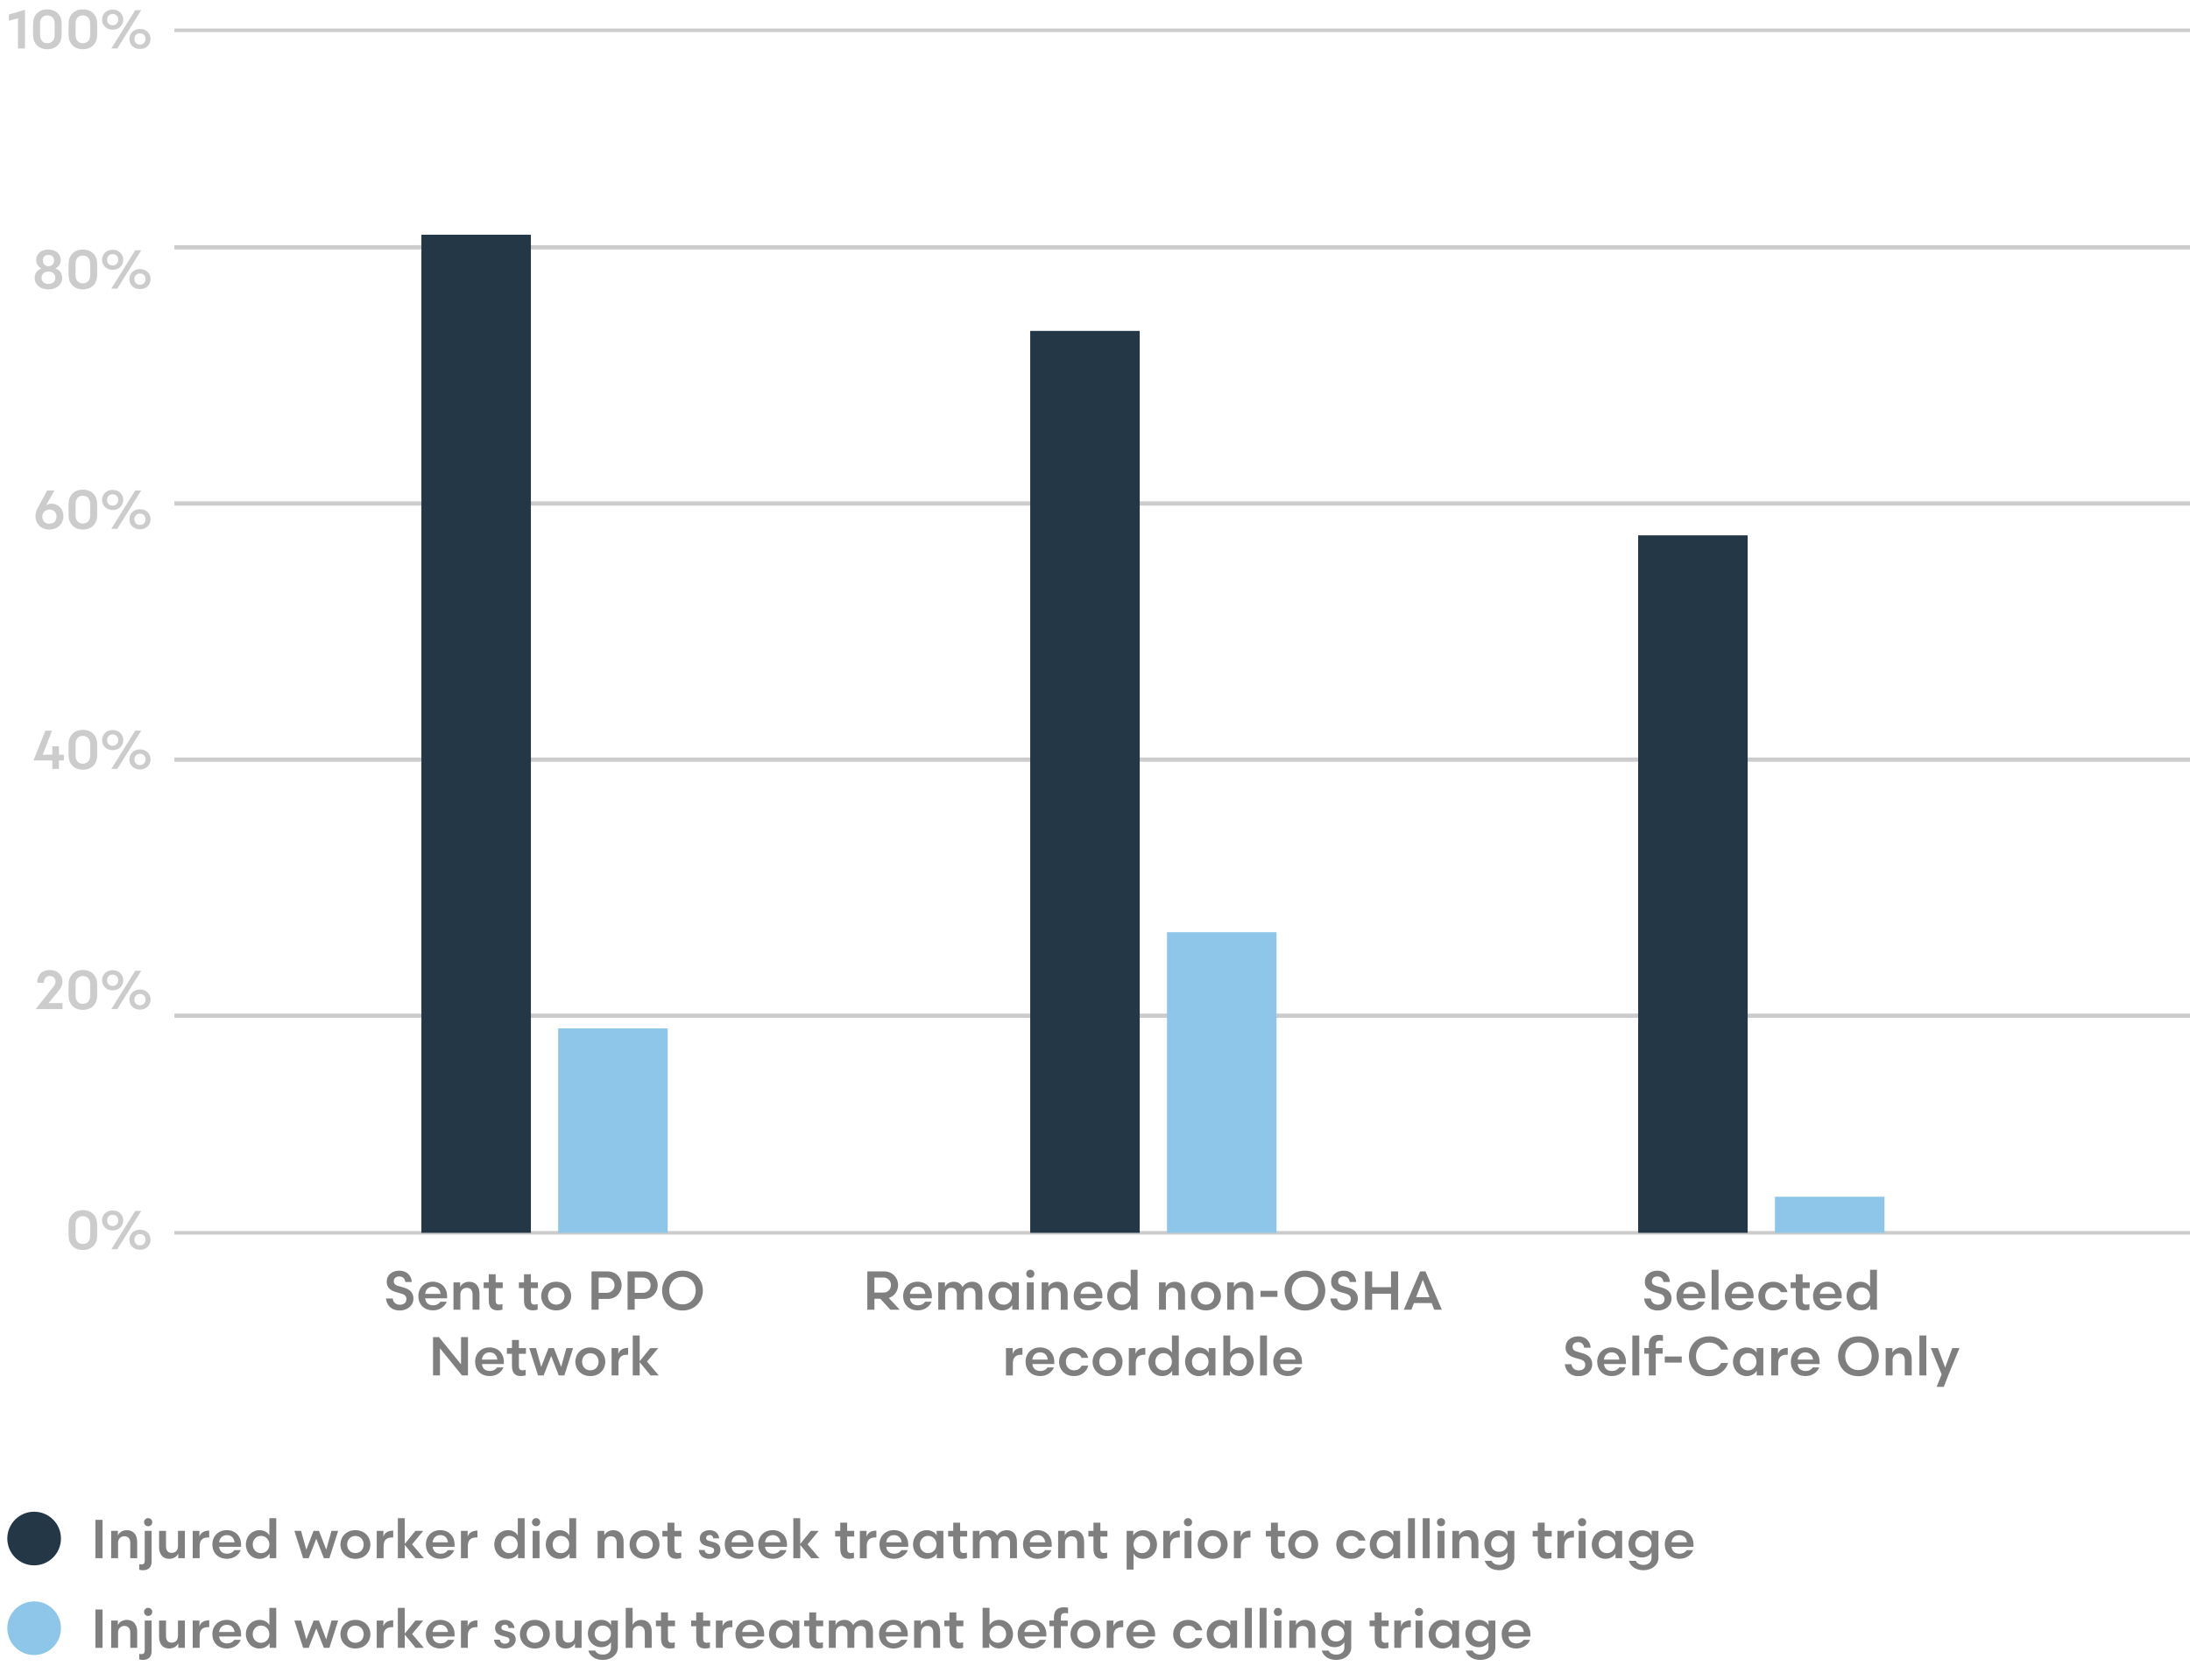 <?xml version="1.0" encoding="utf-8"?>
<!-- Generator: Adobe Illustrator 23.0.4, SVG Export Plug-In . SVG Version: 6.00 Build 0)  -->
<svg version="1.1" id="Layer_1" xmlns="http://www.w3.org/2000/svg" xmlns:xlink="http://www.w3.org/1999/xlink" x="0px" y="0px"
	 viewBox="0 0 600 460.23" style="enable-background:new 0 0 600 460.23;" xml:space="preserve">
<style type="text/css">
	.st0{fill:none;stroke:#CCCCCC;stroke-width:0.969;stroke-miterlimit:10;}
	.st1{fill:#CCCCCC;}
	.st2{fill:#7F7F7F;}
	.st3{fill:#243746;}
	.st4{fill:#8DC6E8;}
	.st5{fill:none;stroke:#CCCCCC;stroke-miterlimit:10;}
	.st6{opacity:0.45;fill:#FFFFFF;}
	.st7{opacity:0.55;fill:#6B96AF;}
	.st8{fill:#FFFFFF;}
	.st9{fill:none;stroke:#000000;stroke-miterlimit:10;}
	.st10{fill:#202020;stroke:#000000;stroke-width:0.5;stroke-miterlimit:10;}
	.st11{fill:#9F9F9F;stroke:#000000;stroke-width:0.5;stroke-miterlimit:10;}
	.st12{fill:#404040;stroke:#000000;stroke-width:0.5;stroke-miterlimit:10;}
	.st13{fill:#808080;stroke:#000000;stroke-width:0.5;stroke-miterlimit:10;}
	.st14{fill:#DFDFDF;stroke:#000000;stroke-width:0.5;stroke-miterlimit:10;}
	.st15{stroke:#000000;stroke-width:0.5;stroke-miterlimit:10;}
	.st16{fill:none;stroke:#CCCCCC;stroke-width:1.172;stroke-miterlimit:10;}
	.st17{fill:none;stroke:#A7A8A9;stroke-width:0.514;stroke-miterlimit:10;}
	.st18{fill:none;stroke:#8DC6E8;stroke-width:14.693;stroke-linecap:round;stroke-miterlimit:10;}
	.st19{fill:#6A9CBE;}
	.st20{fill:#ABD4EE;}
</style>
<line class="st0" x1="47.78" y1="337.79" x2="600" y2="337.79"/>
<line class="st0" x1="47.78" y1="8.3" x2="600" y2="8.3"/>
<g>
	<g>
		<path class="st1" d="M18.79,338.54v-3c0-2.38,1.51-3.96,3.91-3.96s3.92,1.58,3.92,3.96v3c0,2.38-1.52,3.96-3.92,3.96
			S18.79,340.93,18.79,338.54z M22.7,340.85c1.33,0,2-0.97,2-2.19v-3.24c0-1.21-0.66-2.19-2-2.19s-1.99,0.97-1.99,2.19v3.24
			C20.71,339.88,21.37,340.85,22.7,340.85z"/>
		<path class="st1" d="M30.86,337.15c-1.79,0-2.9-1.29-2.9-2.74c0-1.47,1.11-2.76,2.9-2.76c1.8,0,2.91,1.29,2.91,2.76
			C33.77,335.86,32.66,337.15,30.86,337.15z M30.86,332.84c-0.93,0-1.52,0.68-1.52,1.56s0.58,1.54,1.52,1.54
			c0.93,0,1.53-0.66,1.53-1.54S31.79,332.84,30.86,332.84z M37.05,331.79h1.65l-6.56,10.5H30.5L37.05,331.79z M38.34,342.44
			c-1.78,0-2.89-1.29-2.89-2.76c0-1.46,1.11-2.75,2.89-2.75c1.8,0,2.91,1.29,2.91,2.75C41.26,341.15,40.15,342.44,38.34,342.44z
			 M38.34,338.14c-0.93,0-1.51,0.67-1.51,1.54c0,0.88,0.58,1.56,1.51,1.56c0.93,0,1.53-0.68,1.53-1.56
			C39.88,338.81,39.28,338.14,38.34,338.14z"/>
	</g>
</g>
<g>
	<g>
		<path class="st1" d="M10.18,269.28c0.08-2.27,1.38-3.5,3.52-3.5c2.05,0,3.42,1.38,3.42,3.17c0,1.2-0.62,2.01-1.25,2.77l-2.59,3.12
			h3.85v1.65h-7.3v-0.09l4.57-5.73c0.48-0.62,0.82-1.06,0.82-1.71c0-0.87-0.6-1.53-1.53-1.53c-1.14,0-1.63,0.75-1.68,1.85H10.18z"/>
		<path class="st1" d="M18.79,272.74v-3c0-2.38,1.51-3.96,3.91-3.96s3.92,1.58,3.92,3.96v3c0,2.38-1.52,3.96-3.92,3.96
			S18.79,275.13,18.79,272.74z M22.7,275.05c1.33,0,2-0.98,2-2.19v-3.24c0-1.21-0.66-2.19-2-2.19s-1.99,0.98-1.99,2.19v3.24
			C20.71,274.07,21.37,275.05,22.7,275.05z"/>
		<path class="st1" d="M30.86,271.35c-1.79,0-2.9-1.29-2.9-2.75c0-1.47,1.11-2.76,2.9-2.76c1.8,0,2.91,1.29,2.91,2.76
			C33.77,270.06,32.66,271.35,30.86,271.35z M30.86,267.04c-0.93,0-1.52,0.67-1.52,1.56s0.58,1.54,1.52,1.54
			c0.93,0,1.53-0.66,1.53-1.54S31.79,267.04,30.86,267.04z M37.05,265.99h1.65l-6.56,10.5H30.5L37.05,265.99z M38.34,276.64
			c-1.78,0-2.89-1.29-2.89-2.76c0-1.46,1.11-2.75,2.89-2.75c1.8,0,2.91,1.29,2.91,2.75C41.25,275.35,40.14,276.64,38.34,276.64z
			 M38.34,272.34c-0.93,0-1.51,0.67-1.51,1.54c0,0.88,0.58,1.56,1.51,1.56c0.93,0,1.53-0.67,1.53-1.56
			C39.87,273.01,39.27,272.34,38.34,272.34z"/>
	</g>
</g>
<g>
	<g>
		<path class="st1" d="M14.26,200.19l-2.56,6.6h2.64v-2.33h1.8v2.33h1.36v1.58h-1.36v2.32h-1.8v-2.32H9.2v-0.09l3.24-8.08H14.26z"/>
		<path class="st1" d="M18.79,206.94v-3c0-2.39,1.51-3.96,3.91-3.96s3.92,1.57,3.92,3.96v3c0,2.39-1.52,3.96-3.92,3.96
			S18.79,209.32,18.79,206.94z M22.7,209.25c1.33,0,2-0.98,2-2.19v-3.24c0-1.21-0.66-2.19-2-2.19s-1.99,0.98-1.99,2.19v3.24
			C20.71,208.27,21.37,209.25,22.7,209.25z"/>
		<path class="st1" d="M30.86,205.54c-1.79,0-2.9-1.29-2.9-2.75c0-1.47,1.11-2.76,2.9-2.76c1.8,0,2.91,1.29,2.91,2.76
			C33.77,204.25,32.66,205.54,30.86,205.54z M30.86,201.24c-0.93,0-1.52,0.67-1.52,1.56s0.58,1.54,1.52,1.54
			c0.93,0,1.53-0.66,1.53-1.54S31.79,201.24,30.86,201.24z M37.05,200.19h1.65l-6.56,10.5H30.5L37.05,200.19z M38.34,210.84
			c-1.78,0-2.89-1.29-2.89-2.76c0-1.46,1.11-2.75,2.89-2.75c1.8,0,2.91,1.29,2.91,2.75C41.26,209.55,40.15,210.84,38.34,210.84z
			 M38.34,206.53c-0.93,0-1.51,0.67-1.51,1.54c0,0.88,0.58,1.56,1.51,1.56c0.93,0,1.53-0.67,1.53-1.56
			C39.88,207.21,39.28,206.53,38.34,206.53z"/>
	</g>
</g>
<g>
	<g>
		<path class="st1" d="M12.91,134.39h2l-2.31,4.12c0.29-0.3,0.88-0.5,1.5-0.5c1.84,0,3.27,1.41,3.27,3.48c0,1.98-1.54,3.6-3.84,3.6
			c-2.31,0-3.81-1.56-3.81-3.61c0-0.75,0.18-1.47,0.51-2.08L12.91,134.39z M13.51,143.5c1.21,0,1.98-0.85,1.98-1.95
			c0-1.03-0.68-1.93-1.91-1.93c-1.21,0-1.99,0.88-1.99,1.95C11.59,142.71,12.35,143.5,13.51,143.5z"/>
		<path class="st1" d="M18.79,141.13v-3c0-2.39,1.51-3.96,3.91-3.96s3.92,1.57,3.92,3.96v3c0,2.39-1.52,3.96-3.92,3.96
			S18.79,143.52,18.79,141.13z M22.7,143.45c1.33,0,2-0.98,2-2.19v-3.24c0-1.21-0.66-2.19-2-2.19s-1.99,0.98-1.99,2.19v3.24
			C20.71,142.47,21.37,143.45,22.7,143.45z"/>
		<path class="st1" d="M30.86,139.74c-1.79,0-2.9-1.29-2.9-2.75c0-1.47,1.11-2.76,2.9-2.76c1.8,0,2.91,1.29,2.91,2.76
			C33.77,138.45,32.66,139.74,30.86,139.74z M30.86,135.44c-0.93,0-1.52,0.67-1.52,1.56s0.58,1.54,1.52,1.54
			c0.93,0,1.53-0.66,1.53-1.54S31.79,135.44,30.86,135.44z M37.05,134.39h1.65l-6.56,10.5H30.5L37.05,134.39z M38.34,145.03
			c-1.78,0-2.89-1.29-2.89-2.76c0-1.46,1.11-2.75,2.89-2.75c1.8,0,2.91,1.29,2.91,2.75C41.26,143.74,40.15,145.03,38.34,145.03z
			 M38.34,140.73c-0.93,0-1.51,0.67-1.51,1.54c0,0.88,0.58,1.56,1.51,1.56c0.93,0,1.53-0.67,1.53-1.56
			C39.88,141.4,39.28,140.73,38.34,140.73z"/>
	</g>
</g>
<g>
	<g>
		<path class="st1" d="M9.5,76.19c0-1.51,0.88-2.26,1.86-2.61c-0.79-0.42-1.44-1.17-1.44-2.34c0-1.77,1.42-2.86,3.34-2.86
			c1.94,0,3.36,1.09,3.36,2.86c0,1.17-0.65,1.92-1.44,2.34c0.96,0.3,1.86,1.1,1.86,2.61c0,1.8-1.53,3.1-3.78,3.1
			C11.03,79.29,9.5,77.99,9.5,76.19z M15.16,76.14c0-1.08-0.75-1.73-1.89-1.73c-1.12,0-1.89,0.65-1.89,1.73c0,1,0.79,1.67,1.89,1.67
			C14.38,77.81,15.16,77.15,15.16,76.14z M14.83,71.34c0-0.92-0.58-1.5-1.56-1.5c-0.96,0-1.54,0.58-1.54,1.5
			c0,0.87,0.57,1.59,1.54,1.59C14.26,72.93,14.83,72.21,14.83,71.34z"/>
		<path class="st1" d="M18.79,75.33v-3c0-2.39,1.51-3.96,3.91-3.96s3.92,1.57,3.92,3.96v3c0,2.39-1.52,3.96-3.92,3.96
			S18.79,77.72,18.79,75.33z M22.7,77.64c1.33,0,2-0.98,2-2.19v-3.24c0-1.21-0.66-2.19-2-2.19s-1.99,0.98-1.99,2.19v3.24
			C20.71,76.67,21.37,77.64,22.7,77.64z"/>
		<path class="st1" d="M30.86,73.94c-1.79,0-2.9-1.29-2.9-2.75c0-1.47,1.11-2.76,2.9-2.76c1.8,0,2.91,1.29,2.91,2.76
			C33.77,72.65,32.66,73.94,30.86,73.94z M30.86,69.63c-0.93,0-1.52,0.67-1.52,1.56s0.58,1.54,1.52,1.54c0.93,0,1.53-0.66,1.53-1.54
			S31.79,69.63,30.86,69.63z M37.05,68.58h1.65l-6.56,10.5H30.5L37.05,68.58z M38.34,79.23c-1.78,0-2.89-1.29-2.89-2.76
			c0-1.46,1.11-2.75,2.89-2.75c1.8,0,2.91,1.29,2.91,2.75C41.26,77.94,40.15,79.23,38.34,79.23z M38.34,74.93
			c-0.93,0-1.51,0.67-1.51,1.54c0,0.88,0.58,1.56,1.51,1.56c0.93,0,1.53-0.67,1.53-1.56C39.88,75.6,39.28,74.93,38.34,74.93z"/>
	</g>
</g>
<g>
	<g>
		<path class="st1" d="M4.93,5.01l-2.5,0.67v-1.7L6.8,2.7h0.05v10.58H4.93V5.01z"/>
		<path class="st1" d="M9.06,9.53v-3c0-2.38,1.51-3.96,3.91-3.96s3.92,1.58,3.92,3.96v3c0,2.38-1.52,3.96-3.92,3.96
			S9.06,11.91,9.06,9.53z M12.97,11.84c1.33,0,2-0.97,2-2.19V6.41c0-1.21-0.66-2.19-2-2.19s-1.99,0.97-1.99,2.19v3.24
			C10.98,10.86,11.64,11.84,12.97,11.84z"/>
		<path class="st1" d="M18.79,9.53v-3c0-2.38,1.51-3.96,3.91-3.96s3.92,1.58,3.92,3.96v3c0,2.38-1.52,3.96-3.92,3.96
			S18.79,11.91,18.79,9.53z M22.7,11.84c1.33,0,2-0.97,2-2.19V6.41c0-1.21-0.66-2.19-2-2.19s-1.99,0.97-1.99,2.19v3.24
			C20.71,10.86,21.37,11.84,22.7,11.84z"/>
		<path class="st1" d="M30.86,8.13c-1.79,0-2.9-1.29-2.9-2.74c0-1.47,1.11-2.76,2.9-2.76c1.8,0,2.91,1.29,2.91,2.76
			C33.77,6.84,32.66,8.13,30.86,8.13z M30.86,3.83c-0.93,0-1.52,0.68-1.52,1.56s0.58,1.54,1.52,1.54c0.93,0,1.53-0.66,1.53-1.54
			S31.79,3.83,30.86,3.83z M37.05,2.78h1.65l-6.56,10.5H30.5L37.05,2.78z M38.34,13.43c-1.78,0-2.89-1.29-2.89-2.76
			c0-1.46,1.11-2.75,2.89-2.75c1.8,0,2.91,1.29,2.91,2.75C41.26,12.14,40.15,13.43,38.34,13.43z M38.34,9.12
			c-0.93,0-1.51,0.67-1.51,1.54c0,0.88,0.58,1.56,1.51,1.56c0.93,0,1.53-0.68,1.53-1.56C39.88,9.8,39.28,9.12,38.34,9.12z"/>
	</g>
</g>
<g>
	<path class="st2" d="M107.58,355.79c0.15,0.99,0.78,1.7,1.98,1.7c1.1,0,1.79-0.58,1.79-1.53c0-0.79-0.51-1.28-1.38-1.51l-1.35-0.38
		c-1.62-0.45-2.67-1.25-2.67-2.85c0-1.92,1.53-3.06,3.48-3.06c2.02,0,3.3,1.37,3.39,3.11h-1.78c-0.08-0.86-0.63-1.52-1.62-1.52
		c-0.98,0-1.54,0.51-1.54,1.31c0,0.81,0.58,1.12,1.44,1.36l1.31,0.38c1.56,0.45,2.64,1.32,2.64,3.01c0,2.01-1.77,3.27-3.75,3.27
		c-2.22,0-3.55-1.32-3.78-3.29H107.58z"/>
	<path class="st2" d="M116.48,355.76c0.12,1.12,0.84,1.89,2.18,1.89c0.91,0,1.62-0.41,1.98-0.98h1.75
		c-0.51,1.33-1.95,2.37-3.73,2.37c-2.55,0-4.04-1.7-4.04-3.93c0-2.26,1.64-3.92,3.94-3.92c2.35,0,3.93,1.63,3.93,3.95v0.61H116.48z
		 M116.47,354.52h4.23c-0.12-1.16-0.88-1.97-2.1-1.97C117.43,352.55,116.62,353.3,116.47,354.52z"/>
	<path class="st2" d="M126.13,358.87h-1.89v-7.49h1.83v1.28c0.35-0.87,1.32-1.46,2.49-1.46c1.8,0,2.8,1.32,2.8,3.18v4.49h-1.89
		v-4.17c0-1.07-0.48-1.84-1.6-1.84c-1.04,0-1.74,0.75-1.74,1.83V358.87z"/>
	<path class="st2" d="M133.91,349.15h1.89v2.23h1.93v1.56h-1.93v3.4c0,0.78,0.3,1.12,1.03,1.12c0.31,0,0.57-0.06,0.83-0.13v1.51
		c-0.24,0.09-0.84,0.2-1.32,0.2c-1.77,0-2.43-1.06-2.43-2.79v-3.31h-1.4v-1.56h1.4V349.15z"/>
	<path class="st2" d="M143.56,349.15h1.89v2.23h1.93v1.56h-1.93v3.4c0,0.78,0.3,1.12,1.03,1.12c0.31,0,0.57-0.06,0.83-0.13v1.51
		c-0.24,0.09-0.84,0.2-1.32,0.2c-1.77,0-2.43-1.06-2.43-2.79v-3.31h-1.4v-1.56h1.4V349.15z"/>
	<path class="st2" d="M148.27,355.13c0-2.04,1.53-3.93,4.11-3.93c2.58,0,4.11,1.89,4.11,3.93c0,2.03-1.53,3.92-4.11,3.92
		C149.8,359.05,148.27,357.16,148.27,355.13z M150.12,355.13c0,1.21,0.81,2.34,2.26,2.34c1.46,0,2.27-1.12,2.27-2.34
		s-0.81-2.35-2.27-2.35C150.93,352.78,150.12,353.92,150.12,355.13z"/>
	<path class="st2" d="M164.01,355.91v2.96h-1.95v-10.5h4.44c2.23,0,3.81,1.7,3.81,3.76c0,2.07-1.57,3.78-3.81,3.78H164.01z
		 M166.24,354.23c1.29,0,2.12-0.95,2.12-2.1c0-1.15-0.83-2.08-2.12-2.08h-2.23v4.19H166.24z"/>
	<path class="st2" d="M173.89,355.91v2.96h-1.95v-10.5h4.44c2.23,0,3.81,1.7,3.81,3.76c0,2.07-1.57,3.78-3.81,3.78H173.89z
		 M176.13,354.23c1.29,0,2.12-0.95,2.12-2.1c0-1.15-0.83-2.08-2.12-2.08h-2.23v4.19H176.13z"/>
	<path class="st2" d="M186.98,348.16c3.34,0,5.58,2.42,5.58,5.46s-2.23,5.46-5.58,5.46c-3.33,0-5.58-2.4-5.58-5.46
		C181.4,350.57,183.65,348.16,186.98,348.16z M183.35,353.62c0,2.01,1.36,3.78,3.63,3.78c2.28,0,3.63-1.77,3.63-3.78
		c0-2.03-1.35-3.78-3.63-3.78C184.72,349.84,183.35,351.59,183.35,353.62z"/>
	<path class="st2" d="M118.64,366.37h1.63l6.04,7.46v-7.46h1.9v10.5h-1.63l-6.04-7.44v7.44h-1.9V366.37z"/>
	<path class="st2" d="M132.03,373.76c0.12,1.12,0.84,1.89,2.18,1.89c0.91,0,1.62-0.41,1.98-0.98h1.75
		c-0.51,1.33-1.95,2.37-3.73,2.37c-2.55,0-4.04-1.7-4.04-3.93c0-2.26,1.64-3.92,3.94-3.92c2.35,0,3.93,1.63,3.93,3.95v0.61H132.03z
		 M132.02,372.52h4.23c-0.12-1.16-0.88-1.97-2.1-1.97C132.98,370.55,132.17,371.3,132.02,372.52z"/>
	<path class="st2" d="M140.27,367.15h1.89v2.23h1.93v1.56h-1.93v3.4c0,0.78,0.3,1.12,1.03,1.12c0.31,0,0.57-0.06,0.83-0.13v1.51
		c-0.24,0.09-0.84,0.2-1.32,0.2c-1.77,0-2.43-1.06-2.43-2.79v-3.31h-1.4v-1.56h1.4V367.15z"/>
	<path class="st2" d="M153.74,374.54l1.44-5.16h1.83l-2.4,7.49h-1.53l-2.07-5.33l-2.07,5.33h-1.53l-2.4-7.49h1.83l1.44,5.16l2-5.16
		h1.47L153.74,374.54z"/>
	<path class="st2" d="M157.62,373.13c0-2.04,1.53-3.93,4.11-3.93c2.58,0,4.11,1.89,4.11,3.93c0,2.03-1.53,3.92-4.11,3.92
		C159.15,377.05,157.62,375.16,157.62,373.13z M159.47,373.13c0,1.21,0.81,2.34,2.26,2.34c1.46,0,2.27-1.12,2.27-2.34
		s-0.81-2.35-2.27-2.35C160.28,370.78,159.47,371.92,159.47,373.13z"/>
	<path class="st2" d="M172.07,371.2h-0.4c-1.52,0-2.22,0.88-2.22,2.34v3.33h-1.89v-7.49h1.83V371c0.36-1.18,1.37-1.68,2.69-1.68
		V371.2z"/>
	<path class="st2" d="M173.36,376.87v-10.95h1.89v7.05l2.91-3.58h2.16l-3.06,3.69l3.23,3.79h-2.25l-2.98-3.62v3.62H173.36z"/>
</g>
<g>
	<path class="st2" d="M241.17,355.85h-1.6v3.01h-1.95v-10.5h4.62c2.23,0,3.81,1.67,3.81,3.74c0,1.65-1,3.04-2.54,3.55l3,3.21h-2.58
		L241.17,355.85z M241.98,354.17c1.29,0,2.11-0.92,2.11-2.07c0-1.16-0.82-2.06-2.11-2.06h-2.42v4.12H241.98z"/>
	<path class="st2" d="M249.3,355.76c0.12,1.12,0.84,1.89,2.18,1.89c0.91,0,1.62-0.41,1.98-0.98h1.75c-0.51,1.33-1.95,2.37-3.73,2.37
		c-2.55,0-4.04-1.7-4.04-3.93c0-2.26,1.64-3.92,3.94-3.92c2.35,0,3.93,1.63,3.93,3.95v0.61H249.3z M249.29,354.52h4.23
		c-0.12-1.16-0.88-1.97-2.1-1.97C250.25,352.55,249.44,353.3,249.29,354.52z"/>
	<path class="st2" d="M258.95,358.87h-1.89v-7.49h1.83v1.28c0.35-0.87,1.26-1.46,2.43-1.46s1.96,0.55,2.38,1.46
		c0.57-0.93,1.5-1.46,2.71-1.46c1.8,0,2.73,1.32,2.73,3.18v4.49h-1.89v-4.17c0-1.07-0.4-1.84-1.53-1.84c-1.02,0-1.68,0.72-1.68,1.75
		v4.26h-1.89v-4.17c0-1.07-0.4-1.84-1.53-1.84c-1.04,0-1.68,0.75-1.68,1.83V358.87z"/>
	<path class="st2" d="M279.14,351.38v7.49h-1.81v-1.29c-0.44,0.76-1.42,1.47-2.73,1.47c-2.22,0-3.78-1.77-3.78-3.92
		c0-2.16,1.56-3.93,3.78-3.93c1.31,0,2.33,0.67,2.7,1.47v-1.29H279.14z M274.95,357.49c1.24,0,2.29-0.92,2.29-2.36
		c0-1.44-1.05-2.37-2.29-2.37c-1.35,0-2.25,1.07-2.25,2.37C272.7,356.44,273.6,357.49,274.95,357.49z"/>
	<path class="st2" d="M282.28,347.9c0.65,0,1.12,0.5,1.12,1.11c0,0.63-0.48,1.11-1.12,1.11c-0.63,0-1.12-0.48-1.12-1.11
		C281.15,348.4,281.65,347.9,282.28,347.9z M281.33,358.87v-7.49h1.89v7.49H281.33z"/>
	<path class="st2" d="M287.28,358.87h-1.89v-7.49h1.83v1.28c0.35-0.87,1.32-1.46,2.49-1.46c1.8,0,2.8,1.32,2.8,3.18v4.49h-1.89
		v-4.17c0-1.07-0.48-1.84-1.6-1.84c-1.04,0-1.74,0.75-1.74,1.83V358.87z"/>
	<path class="st2" d="M296.02,355.76c0.12,1.12,0.84,1.89,2.18,1.89c0.92,0,1.62-0.41,1.98-0.98h1.75
		c-0.51,1.33-1.95,2.37-3.73,2.37c-2.55,0-4.04-1.7-4.04-3.93c0-2.26,1.64-3.92,3.94-3.92c2.35,0,3.93,1.63,3.93,3.95v0.61H296.02z
		 M296.01,354.52h4.23c-0.12-1.16-0.88-1.97-2.1-1.97C296.97,352.55,296.16,353.3,296.01,354.52z"/>
	<path class="st2" d="M309.77,347.92h1.89v10.95h-1.81v-1.29c-0.44,0.76-1.42,1.47-2.73,1.47c-2.22,0-3.78-1.77-3.78-3.92
		c0-2.16,1.56-3.93,3.78-3.93c1.31,0,2.28,0.67,2.66,1.47V347.92z M307.48,357.49c1.24,0,2.29-0.92,2.29-2.36
		c0-1.44-1.05-2.37-2.29-2.37c-1.35,0-2.25,1.07-2.25,2.37C305.23,356.44,306.13,357.49,307.48,357.49z"/>
	<path class="st2" d="M319.43,358.87h-1.89v-7.49h1.83v1.28c0.35-0.87,1.32-1.46,2.49-1.46c1.8,0,2.8,1.32,2.8,3.18v4.49h-1.89
		v-4.17c0-1.07-0.48-1.84-1.6-1.84c-1.04,0-1.74,0.75-1.74,1.83V358.87z"/>
	<path class="st2" d="M326.28,355.13c0-2.04,1.53-3.93,4.11-3.93c2.58,0,4.11,1.89,4.11,3.93c0,2.03-1.53,3.92-4.11,3.92
		C327.82,359.05,326.28,357.16,326.28,355.13z M328.13,355.13c0,1.21,0.81,2.34,2.26,2.34c1.46,0,2.27-1.12,2.27-2.34
		s-0.81-2.35-2.27-2.35C328.94,352.78,328.13,353.92,328.13,355.13z"/>
	<path class="st2" d="M338.11,358.87h-1.89v-7.49h1.83v1.28c0.35-0.87,1.32-1.46,2.49-1.46c1.8,0,2.8,1.32,2.8,3.18v4.49h-1.89
		v-4.17c0-1.07-0.48-1.84-1.6-1.84c-1.04,0-1.74,0.75-1.74,1.83V358.87z"/>
	<path class="st2" d="M345.34,353.68h4.65v1.67h-4.65V353.68z"/>
	<path class="st2" d="M357.51,348.16c3.34,0,5.58,2.42,5.58,5.46s-2.23,5.46-5.58,5.46c-3.33,0-5.58-2.4-5.58-5.46
		C351.93,350.57,354.18,348.16,357.51,348.16z M353.88,353.62c0,2.01,1.36,3.78,3.63,3.78c2.28,0,3.63-1.77,3.63-3.78
		c0-2.03-1.35-3.78-3.63-3.78C355.24,349.84,353.88,351.59,353.88,353.62z"/>
	<path class="st2" d="M366.32,355.79c0.15,0.99,0.78,1.7,1.98,1.7c1.1,0,1.79-0.58,1.79-1.53c0-0.79-0.51-1.28-1.38-1.51l-1.35-0.38
		c-1.62-0.45-2.67-1.25-2.67-2.85c0-1.92,1.53-3.06,3.48-3.06c2.02,0,3.3,1.37,3.39,3.11h-1.78c-0.08-0.86-0.63-1.52-1.62-1.52
		c-0.98,0-1.54,0.51-1.54,1.31c0,0.81,0.58,1.12,1.44,1.36l1.31,0.38c1.56,0.45,2.64,1.32,2.64,3.01c0,2.01-1.77,3.27-3.75,3.27
		c-2.22,0-3.55-1.32-3.78-3.29H366.32z"/>
	<path class="st2" d="M373.98,348.37h1.95v4.32h5.17v-4.32h1.95v10.5h-1.95v-4.38h-5.17v4.38h-1.95V348.37z"/>
	<path class="st2" d="M395.03,358.87h-2.08l-0.71-1.83h-4.86l-0.71,1.83h-2.08l4.48-10.5h1.47L395.03,358.87z M389.81,350.66
		l-1.83,4.77h3.66L389.81,350.66z"/>
	<path class="st2" d="M280.12,371.2h-0.4c-1.52,0-2.22,0.88-2.22,2.34v3.33h-1.89v-7.49h1.83V371c0.36-1.18,1.37-1.68,2.69-1.68
		V371.2z"/>
	<path class="st2" d="M282.84,373.76c0.12,1.12,0.84,1.89,2.18,1.89c0.92,0,1.62-0.41,1.98-0.98h1.75
		c-0.51,1.33-1.95,2.37-3.73,2.37c-2.55,0-4.04-1.7-4.04-3.93c0-2.26,1.64-3.92,3.94-3.92c2.35,0,3.93,1.63,3.93,3.95v0.61H282.84z
		 M282.83,372.52h4.23c-0.12-1.16-0.88-1.97-2.1-1.97C283.79,370.55,282.98,371.3,282.83,372.52z"/>
	<path class="st2" d="M298.15,372.05h-1.83c-0.31-0.69-0.96-1.27-2.07-1.27c-1.43,0-2.22,1.09-2.22,2.35c0,1.25,0.79,2.34,2.22,2.34
		c1.11,0,1.75-0.55,2.07-1.27h1.83c-0.39,1.56-1.84,2.85-3.88,2.85c-2.49,0-4.11-1.71-4.11-3.92s1.62-3.93,4.11-3.93
		C296.31,369.2,297.76,370.49,298.15,372.05z"/>
	<path class="st2" d="M299.33,373.13c0-2.04,1.53-3.93,4.11-3.93c2.58,0,4.11,1.89,4.11,3.93c0,2.03-1.53,3.92-4.11,3.92
		C300.86,377.05,299.33,375.16,299.33,373.13z M301.17,373.13c0,1.21,0.81,2.34,2.26,2.34c1.46,0,2.27-1.12,2.27-2.34
		s-0.81-2.35-2.27-2.35C301.98,370.78,301.17,371.92,301.17,373.13z"/>
	<path class="st2" d="M313.78,371.2h-0.4c-1.52,0-2.22,0.88-2.22,2.34v3.33h-1.89v-7.49h1.83V371c0.36-1.18,1.37-1.68,2.69-1.68
		V371.2z"/>
	<path class="st2" d="M321.07,365.92h1.89v10.95h-1.81v-1.29c-0.44,0.76-1.42,1.47-2.73,1.47c-2.22,0-3.78-1.77-3.78-3.92
		c0-2.16,1.56-3.93,3.78-3.93c1.31,0,2.28,0.67,2.66,1.47V365.92z M318.77,375.49c1.24,0,2.29-0.92,2.29-2.36
		c0-1.44-1.05-2.37-2.29-2.37c-1.35,0-2.25,1.07-2.25,2.37C316.52,374.44,317.42,375.49,318.77,375.49z"/>
	<path class="st2" d="M333,369.38v7.49h-1.81v-1.29c-0.44,0.76-1.42,1.47-2.73,1.47c-2.22,0-3.78-1.77-3.78-3.92
		c0-2.16,1.56-3.93,3.78-3.93c1.31,0,2.33,0.67,2.7,1.47v-1.29H333z M328.81,375.49c1.24,0,2.29-0.92,2.29-2.36
		c0-1.44-1.05-2.37-2.29-2.37c-1.35,0-2.25,1.07-2.25,2.37C326.56,374.44,327.46,375.49,328.81,375.49z"/>
	<path class="st2" d="M337.05,365.92v4.75c0.38-0.79,1.35-1.47,2.65-1.47c2.22,0,3.78,1.77,3.78,3.93c0,2.15-1.56,3.92-3.78,3.92
		c-1.3,0-2.29-0.71-2.73-1.47v1.29h-1.81v-10.95H337.05z M339.33,370.76c-1.23,0-2.28,0.93-2.28,2.37c0,1.44,1.05,2.36,2.28,2.36
		c1.35,0,2.27-1.05,2.27-2.36C341.6,371.83,340.68,370.76,339.33,370.76z"/>
	<path class="st2" d="M345.22,376.87v-10.95h1.89v10.95H345.22z"/>
	<path class="st2" d="M350.7,373.76c0.12,1.12,0.84,1.89,2.18,1.89c0.92,0,1.62-0.41,1.98-0.98h1.75c-0.51,1.33-1.95,2.37-3.73,2.37
		c-2.55,0-4.04-1.7-4.04-3.93c0-2.26,1.64-3.92,3.94-3.92c2.35,0,3.93,1.63,3.93,3.95v0.61H350.7z M350.69,372.52h4.23
		c-0.12-1.16-0.88-1.97-2.1-1.97C351.65,370.55,350.84,371.3,350.69,372.52z"/>
</g>
<g>
	<path class="st2" d="M452.27,355.79c0.15,0.99,0.78,1.7,1.98,1.7c1.1,0,1.79-0.58,1.79-1.53c0-0.79-0.51-1.28-1.38-1.51l-1.35-0.38
		c-1.62-0.45-2.67-1.25-2.67-2.85c0-1.92,1.53-3.06,3.48-3.06c2.02,0,3.3,1.37,3.39,3.11h-1.78c-0.08-0.86-0.63-1.52-1.62-1.52
		c-0.98,0-1.54,0.51-1.54,1.31c0,0.81,0.58,1.12,1.44,1.36l1.31,0.38c1.56,0.45,2.64,1.32,2.64,3.01c0,2.01-1.77,3.27-3.75,3.27
		c-2.22,0-3.55-1.32-3.78-3.29H452.27z"/>
	<path class="st2" d="M461.17,355.76c0.12,1.12,0.84,1.89,2.18,1.89c0.92,0,1.62-0.41,1.98-0.98h1.75
		c-0.51,1.33-1.95,2.37-3.73,2.37c-2.55,0-4.04-1.7-4.04-3.93c0-2.26,1.64-3.92,3.94-3.92c2.35,0,3.93,1.63,3.93,3.95v0.61H461.17z
		 M461.15,354.52h4.23c-0.12-1.16-0.88-1.97-2.1-1.97C462.11,352.55,461.3,353.3,461.15,354.52z"/>
	<path class="st2" d="M468.94,358.87v-10.95h1.89v10.95H468.94z"/>
	<path class="st2" d="M474.42,355.76c0.12,1.12,0.84,1.89,2.18,1.89c0.91,0,1.62-0.41,1.98-0.98h1.75
		c-0.51,1.33-1.95,2.37-3.73,2.37c-2.55,0-4.04-1.7-4.04-3.93c0-2.26,1.64-3.92,3.94-3.92c2.35,0,3.93,1.63,3.93,3.95v0.61H474.42z
		 M474.41,354.52h4.23c-0.12-1.16-0.88-1.97-2.1-1.97C475.37,352.55,474.56,353.3,474.41,354.52z"/>
	<path class="st2" d="M489.73,354.05h-1.83c-0.31-0.69-0.96-1.27-2.07-1.27c-1.43,0-2.22,1.09-2.22,2.35c0,1.25,0.79,2.34,2.22,2.34
		c1.11,0,1.75-0.55,2.07-1.27h1.83c-0.39,1.56-1.84,2.85-3.88,2.85c-2.49,0-4.11-1.71-4.11-3.92s1.62-3.93,4.11-3.93
		C487.89,351.2,489.34,352.49,489.73,354.05z"/>
	<path class="st2" d="M491.98,349.15h1.89v2.23h1.93v1.56h-1.93v3.4c0,0.78,0.3,1.12,1.03,1.12c0.31,0,0.57-0.06,0.83-0.13v1.51
		c-0.24,0.09-0.84,0.2-1.32,0.2c-1.77,0-2.43-1.06-2.43-2.79v-3.31h-1.4v-1.56h1.4V349.15z"/>
	<path class="st2" d="M498.58,355.76c0.12,1.12,0.84,1.89,2.18,1.89c0.91,0,1.62-0.41,1.98-0.98h1.75
		c-0.51,1.33-1.95,2.37-3.73,2.37c-2.55,0-4.04-1.7-4.04-3.93c0-2.26,1.64-3.92,3.94-3.92c2.35,0,3.93,1.63,3.93,3.95v0.61H498.58z
		 M498.57,354.52h4.23c-0.12-1.16-0.88-1.97-2.1-1.97C499.53,352.55,498.72,353.3,498.57,354.52z"/>
	<path class="st2" d="M512.34,347.92h1.89v10.95h-1.81v-1.29c-0.44,0.76-1.42,1.47-2.73,1.47c-2.22,0-3.78-1.77-3.78-3.92
		c0-2.16,1.56-3.93,3.78-3.93c1.31,0,2.28,0.67,2.66,1.47V347.92z M510.04,357.49c1.24,0,2.29-0.92,2.29-2.36
		c0-1.44-1.05-2.37-2.29-2.37c-1.35,0-2.25,1.07-2.25,2.37C507.79,356.44,508.69,357.49,510.04,357.49z"/>
	<path class="st2" d="M430.55,373.79c0.15,0.99,0.78,1.7,1.98,1.7c1.1,0,1.79-0.58,1.79-1.53c0-0.79-0.51-1.28-1.38-1.51l-1.35-0.38
		c-1.62-0.45-2.67-1.25-2.67-2.85c0-1.92,1.53-3.06,3.48-3.06c2.02,0,3.3,1.37,3.39,3.11H434c-0.08-0.86-0.63-1.52-1.62-1.52
		c-0.98,0-1.54,0.51-1.54,1.31c0,0.81,0.58,1.12,1.44,1.36l1.31,0.38c1.56,0.45,2.64,1.32,2.64,3.01c0,2.01-1.77,3.27-3.75,3.27
		c-2.22,0-3.55-1.32-3.78-3.29H430.55z"/>
	<path class="st2" d="M439.45,373.76c0.12,1.12,0.84,1.89,2.18,1.89c0.92,0,1.62-0.41,1.98-0.98h1.75
		c-0.51,1.33-1.95,2.37-3.73,2.37c-2.55,0-4.04-1.7-4.04-3.93c0-2.26,1.64-3.92,3.94-3.92c2.35,0,3.93,1.63,3.93,3.95v0.61H439.45z
		 M439.43,372.52h4.23c-0.12-1.16-0.88-1.97-2.1-1.97C440.39,370.55,439.58,371.3,439.43,372.52z"/>
	<path class="st2" d="M447.22,376.87v-10.95h1.89v10.95H447.22z"/>
	<path class="st2" d="M451.74,370.91h-1.25v-1.53h1.25v-0.81c0-1.88,0.87-2.83,2.82-2.83c0.36,0,0.83,0.06,1.05,0.13v1.56
		c-0.16-0.06-0.48-0.11-0.75-0.11c-0.91,0-1.23,0.38-1.23,1.29v0.76h1.89v1.53h-1.89v5.96h-1.89V370.91z"/>
	<path class="st2" d="M456.1,371.68h4.65v1.67h-4.65V371.68z"/>
	<path class="st2" d="M473.47,369.79h-1.94c-0.56-1.16-1.63-1.92-3.25-1.92c-2.27,0-3.63,1.65-3.63,3.75s1.36,3.75,3.63,3.75
		c1.62,0,2.7-0.77,3.25-1.92h1.94c-0.63,2-2.52,3.63-5.17,3.63c-3.38,0-5.59-2.43-5.59-5.46s2.22-5.46,5.59-5.46
		C470.95,366.16,472.84,367.79,473.47,369.79z"/>
	<path class="st2" d="M483.11,369.38v7.49h-1.81v-1.29c-0.44,0.76-1.42,1.47-2.73,1.47c-2.22,0-3.78-1.77-3.78-3.92
		c0-2.16,1.56-3.93,3.78-3.93c1.31,0,2.33,0.67,2.7,1.47v-1.29H483.11z M478.93,375.49c1.24,0,2.29-0.92,2.29-2.36
		c0-1.44-1.05-2.37-2.29-2.37c-1.35,0-2.25,1.07-2.25,2.37C476.68,374.44,477.58,375.49,478.93,375.49z"/>
	<path class="st2" d="M489.79,371.2h-0.4c-1.52,0-2.22,0.88-2.22,2.34v3.33h-1.89v-7.49h1.83V371c0.36-1.18,1.37-1.68,2.69-1.68
		V371.2z"/>
	<path class="st2" d="M492.51,373.76c0.12,1.12,0.84,1.89,2.18,1.89c0.92,0,1.62-0.41,1.98-0.98h1.75
		c-0.51,1.33-1.95,2.37-3.73,2.37c-2.55,0-4.04-1.7-4.04-3.93c0-2.26,1.64-3.92,3.94-3.92c2.35,0,3.93,1.63,3.93,3.95v0.61H492.51z
		 M492.5,372.52h4.23c-0.12-1.16-0.88-1.97-2.1-1.97C493.46,370.55,492.65,371.3,492.5,372.52z"/>
	<path class="st2" d="M509.16,366.16c3.34,0,5.58,2.42,5.58,5.46s-2.23,5.46-5.58,5.46c-3.33,0-5.58-2.4-5.58-5.46
		C503.58,368.57,505.83,366.16,509.16,366.16z M505.53,371.62c0,2.01,1.36,3.78,3.63,3.78c2.28,0,3.63-1.77,3.63-3.78
		c0-2.03-1.35-3.78-3.63-3.78C506.9,367.84,505.53,369.59,505.53,371.62z"/>
	<path class="st2" d="M518.52,376.87h-1.89v-7.49h1.83v1.28c0.35-0.87,1.32-1.46,2.49-1.46c1.8,0,2.8,1.32,2.8,3.18v4.49h-1.89
		v-4.17c0-1.07-0.48-1.84-1.6-1.84c-1.04,0-1.74,0.75-1.74,1.83V376.87z"/>
	<path class="st2" d="M525.87,376.87v-10.95h1.89v10.95H525.87z"/>
	<path class="st2" d="M534.87,369.38h1.96l-3.04,7.41l-1.24,3.21h-1.97l1.37-3.42l-2.96-7.2h1.95l1.98,5.34L534.87,369.38z"/>
</g>
<g>
	<g>
		<g>
			<path class="st2" d="M26.14,416.44h1.95v10.5h-1.95V416.44z"/>
			<path class="st2" d="M32.35,426.94h-1.89v-7.49h1.83v1.28c0.35-0.87,1.32-1.46,2.49-1.46c1.8,0,2.8,1.32,2.8,3.18v4.49h-1.89
				v-4.17c0-1.07-0.48-1.84-1.6-1.84c-1.04,0-1.74,0.75-1.74,1.83V426.94z"/>
			<path class="st2" d="M41.53,419.45v8.45c0,1.41-0.77,2.34-2.29,2.34c-0.36,0-0.75-0.02-1.09-0.12v-1.56
				c0.17,0.06,0.38,0.1,0.57,0.1c0.6,0,0.93-0.29,0.93-0.97v-8.24H41.53z M40.59,415.97c0.65,0,1.12,0.5,1.12,1.11
				c0,0.63-0.48,1.11-1.12,1.11c-0.63,0-1.12-0.48-1.12-1.11C39.46,416.47,39.96,415.97,40.59,415.97z"/>
			<path class="st2" d="M48.76,419.45h1.89v7.49h-1.81v-1.26c-0.38,0.85-1.31,1.44-2.48,1.44c-1.8,0-2.77-1.32-2.77-3.17v-4.5h1.89
				v4.2c0,1.08,0.42,1.84,1.57,1.84c1.08,0,1.71-0.75,1.71-1.83V419.45z"/>
			<path class="st2" d="M57.32,421.27h-0.4c-1.52,0-2.22,0.88-2.22,2.34v3.33H52.8v-7.49h1.83v1.62c0.36-1.18,1.37-1.68,2.69-1.68
				V421.27z"/>
			<path class="st2" d="M60.04,423.83c0.12,1.12,0.84,1.89,2.18,1.89c0.92,0,1.62-0.41,1.98-0.98h1.75
				c-0.51,1.33-1.95,2.37-3.73,2.37c-2.55,0-4.04-1.7-4.04-3.93c0-2.26,1.64-3.92,3.94-3.92c2.35,0,3.93,1.63,3.93,3.95v0.61H60.04z
				 M60.03,422.59h4.23c-0.12-1.16-0.88-1.97-2.1-1.97C60.99,420.62,60.18,421.37,60.03,422.59z"/>
			<path class="st2" d="M73.79,415.99h1.89v10.95h-1.81v-1.29c-0.44,0.76-1.42,1.47-2.73,1.47c-2.22,0-3.78-1.77-3.78-3.92
				c0-2.16,1.56-3.93,3.78-3.93c1.31,0,2.28,0.67,2.66,1.47V415.99z M71.5,425.56c1.24,0,2.29-0.92,2.29-2.36
				c0-1.44-1.05-2.37-2.29-2.37c-1.35,0-2.25,1.07-2.25,2.37C69.25,424.51,70.15,425.56,71.5,425.56z"/>
			<path class="st2" d="M89.38,424.61l1.44-5.16h1.83l-2.4,7.49h-1.53l-2.07-5.33l-2.07,5.33h-1.53l-2.4-7.49h1.83l1.44,5.16l2-5.16
				h1.47L89.38,424.61z"/>
			<path class="st2" d="M93.26,423.2c0-2.04,1.53-3.93,4.11-3.93c2.58,0,4.11,1.89,4.11,3.93c0,2.03-1.53,3.92-4.11,3.92
				C94.79,427.12,93.26,425.23,93.26,423.2z M95.11,423.2c0,1.21,0.81,2.34,2.26,2.34c1.46,0,2.27-1.12,2.27-2.34
				s-0.81-2.35-2.27-2.35C95.92,420.85,95.11,421.99,95.11,423.2z"/>
			<path class="st2" d="M107.72,421.27h-0.4c-1.52,0-2.22,0.88-2.22,2.34v3.33h-1.89v-7.49h1.83v1.62c0.36-1.18,1.37-1.68,2.69-1.68
				V421.27z"/>
			<path class="st2" d="M109,426.94v-10.95h1.89v7.05l2.91-3.58h2.16l-3.06,3.69l3.23,3.79h-2.25l-2.98-3.62v3.62H109z"/>
			<path class="st2" d="M118.53,423.83c0.12,1.12,0.84,1.89,2.18,1.89c0.92,0,1.62-0.41,1.98-0.98h1.75
				c-0.51,1.33-1.95,2.37-3.73,2.37c-2.55,0-4.04-1.7-4.04-3.93c0-2.26,1.64-3.92,3.94-3.92c2.35,0,3.93,1.63,3.93,3.95v0.61H118.53
				z M118.51,422.59h4.23c-0.12-1.16-0.88-1.97-2.1-1.97C119.47,420.62,118.66,421.37,118.51,422.59z"/>
			<path class="st2" d="M130.8,421.27h-0.4c-1.52,0-2.22,0.88-2.22,2.34v3.33h-1.89v-7.49h1.83v1.62c0.36-1.18,1.37-1.68,2.69-1.68
				V421.27z"/>
			<path class="st2" d="M141.85,415.99h1.89v10.95h-1.81v-1.29c-0.44,0.76-1.42,1.47-2.73,1.47c-2.22,0-3.78-1.77-3.78-3.92
				c0-2.16,1.56-3.93,3.78-3.93c1.31,0,2.28,0.67,2.66,1.47V415.99z M139.55,425.56c1.24,0,2.29-0.92,2.29-2.36
				c0-1.44-1.05-2.37-2.29-2.37c-1.35,0-2.25,1.07-2.25,2.37C137.3,424.51,138.2,425.56,139.55,425.56z"/>
			<path class="st2" d="M146.88,415.97c0.65,0,1.12,0.5,1.12,1.11c0,0.63-0.48,1.11-1.12,1.11c-0.63,0-1.12-0.48-1.12-1.11
				C145.75,416.47,146.25,415.97,146.88,415.97z M145.93,426.94v-7.49h1.89v7.49H145.93z"/>
			<path class="st2" d="M155.96,415.99h1.89v10.95h-1.81v-1.29c-0.44,0.76-1.42,1.47-2.73,1.47c-2.22,0-3.78-1.77-3.78-3.92
				c0-2.16,1.56-3.93,3.78-3.93c1.31,0,2.28,0.67,2.66,1.47V415.99z M153.66,425.56c1.24,0,2.29-0.92,2.29-2.36
				c0-1.44-1.05-2.37-2.29-2.37c-1.35,0-2.25,1.07-2.25,2.37C151.41,424.51,152.31,425.56,153.66,425.56z"/>
			<path class="st2" d="M165.62,426.94h-1.89v-7.49h1.83v1.28c0.35-0.87,1.32-1.46,2.49-1.46c1.8,0,2.8,1.32,2.8,3.18v4.49h-1.89
				v-4.17c0-1.07-0.48-1.84-1.6-1.84c-1.04,0-1.74,0.75-1.74,1.83V426.94z"/>
			<path class="st2" d="M172.47,423.2c0-2.04,1.53-3.93,4.11-3.93c2.58,0,4.11,1.89,4.11,3.93c0,2.03-1.53,3.92-4.11,3.92
				C174,427.12,172.47,425.23,172.47,423.2z M174.31,423.2c0,1.21,0.81,2.34,2.26,2.34c1.46,0,2.27-1.12,2.27-2.34
				s-0.81-2.35-2.27-2.35C175.12,420.85,174.31,421.99,174.31,423.2z"/>
			<path class="st2" d="M182.88,417.22h1.89v2.23h1.93v1.56h-1.93v3.4c0,0.78,0.3,1.12,1.03,1.12c0.31,0,0.57-0.06,0.83-0.13v1.51
				c-0.24,0.09-0.84,0.2-1.32,0.2c-1.77,0-2.43-1.06-2.43-2.79v-3.31h-1.4v-1.56h1.4V417.22z"/>
			<path class="st2" d="M193.05,424.7c0.1,0.69,0.56,1.09,1.38,1.09c0.72,0,1.23-0.36,1.23-0.96c0-0.48-0.25-0.73-0.81-0.88
				l-1.11-0.3c-1.29-0.33-2.01-0.96-2.01-2.16c0-1.36,1.17-2.22,2.65-2.22c1.6,0,2.5,0.93,2.66,2.24h-1.6
				c-0.03-0.46-0.35-0.92-1.01-0.92c-0.58,0-0.97,0.31-0.97,0.81c0,0.46,0.27,0.65,0.81,0.79l1.33,0.38c1.2,0.33,1.78,1.02,1.78,2.1
				c0,1.49-1.41,2.45-2.94,2.45c-1.56,0-2.8-0.72-3-2.42H193.05z"/>
			<path class="st2" d="M200.42,423.83c0.12,1.12,0.84,1.89,2.18,1.89c0.91,0,1.62-0.41,1.98-0.98h1.75
				c-0.51,1.33-1.95,2.37-3.73,2.37c-2.55,0-4.04-1.7-4.04-3.93c0-2.26,1.64-3.92,3.94-3.92c2.35,0,3.93,1.63,3.93,3.95v0.61H200.42
				z M200.41,422.59h4.23c-0.12-1.16-0.88-1.97-2.1-1.97C201.37,420.62,200.56,421.37,200.41,422.59z"/>
			<path class="st2" d="M209.6,423.83c0.12,1.12,0.84,1.89,2.18,1.89c0.92,0,1.62-0.41,1.98-0.98h1.75
				c-0.51,1.33-1.95,2.37-3.73,2.37c-2.55,0-4.04-1.7-4.04-3.93c0-2.26,1.64-3.92,3.94-3.92c2.35,0,3.93,1.63,3.93,3.95v0.61H209.6z
				 M209.58,422.59h4.23c-0.12-1.16-0.88-1.97-2.1-1.97C210.54,420.62,209.73,421.37,209.58,422.59z"/>
			<path class="st2" d="M217.35,426.94v-10.95h1.89v7.05l2.91-3.58h2.16l-3.06,3.69l3.23,3.79h-2.25l-2.98-3.62v3.62H217.35z"/>
			<path class="st2" d="M230.21,417.22h1.89v2.23h1.93v1.56h-1.93v3.4c0,0.78,0.3,1.12,1.03,1.12c0.31,0,0.57-0.06,0.83-0.13v1.51
				c-0.24,0.09-0.84,0.2-1.32,0.2c-1.77,0-2.43-1.06-2.43-2.79v-3.31h-1.4v-1.56h1.4V417.22z"/>
			<path class="st2" d="M240.09,421.27h-0.4c-1.52,0-2.22,0.88-2.22,2.34v3.33h-1.89v-7.49h1.83v1.62c0.36-1.18,1.37-1.68,2.69-1.68
				V421.27z"/>
			<path class="st2" d="M242.81,423.83c0.12,1.12,0.84,1.89,2.18,1.89c0.92,0,1.62-0.41,1.98-0.98h1.75
				c-0.51,1.33-1.95,2.37-3.73,2.37c-2.55,0-4.04-1.7-4.04-3.93c0-2.26,1.64-3.92,3.94-3.92c2.35,0,3.93,1.63,3.93,3.95v0.61H242.81
				z M242.8,422.59h4.23c-0.12-1.16-0.88-1.97-2.1-1.97C243.76,420.62,242.95,421.37,242.8,422.59z"/>
			<path class="st2" d="M258.46,419.45v7.49h-1.81v-1.29c-0.44,0.76-1.42,1.47-2.73,1.47c-2.22,0-3.78-1.77-3.78-3.92
				c0-2.16,1.56-3.93,3.78-3.93c1.31,0,2.33,0.67,2.7,1.47v-1.29H258.46z M254.27,425.56c1.24,0,2.29-0.92,2.29-2.36
				c0-1.44-1.05-2.37-2.29-2.37c-1.35,0-2.25,1.07-2.25,2.37C252.02,424.51,252.92,425.56,254.27,425.56z"/>
			<path class="st2" d="M261.16,417.22h1.89v2.23h1.93v1.56h-1.93v3.4c0,0.78,0.3,1.12,1.03,1.12c0.31,0,0.57-0.06,0.83-0.13v1.51
				c-0.24,0.09-0.84,0.2-1.32,0.2c-1.77,0-2.43-1.06-2.43-2.79v-3.31h-1.4v-1.56h1.4V417.22z"/>
			<path class="st2" d="M268.42,426.94h-1.89v-7.49h1.83v1.28c0.35-0.87,1.26-1.46,2.43-1.46s1.96,0.55,2.38,1.46
				c0.57-0.93,1.5-1.46,2.71-1.46c1.8,0,2.73,1.32,2.73,3.18v4.49h-1.89v-4.17c0-1.07-0.4-1.84-1.53-1.84
				c-1.02,0-1.68,0.72-1.68,1.75v4.26h-1.89v-4.17c0-1.07-0.4-1.84-1.53-1.84c-1.04,0-1.68,0.75-1.68,1.83V426.94z"/>
			<path class="st2" d="M282.14,423.83c0.12,1.12,0.84,1.89,2.18,1.89c0.91,0,1.62-0.41,1.98-0.98h1.75
				c-0.51,1.33-1.95,2.37-3.73,2.37c-2.55,0-4.04-1.7-4.04-3.93c0-2.26,1.64-3.92,3.94-3.92c2.35,0,3.93,1.63,3.93,3.95v0.61H282.14
				z M282.13,422.59h4.23c-0.12-1.16-0.88-1.97-2.1-1.97C283.09,420.62,282.28,421.37,282.13,422.59z"/>
			<path class="st2" d="M291.79,426.94h-1.89v-7.49h1.83v1.28c0.35-0.87,1.32-1.46,2.49-1.46c1.8,0,2.8,1.32,2.8,3.18v4.49h-1.89
				v-4.17c0-1.07-0.48-1.84-1.6-1.84c-1.04,0-1.74,0.75-1.74,1.83V426.94z"/>
			<path class="st2" d="M299.58,417.22h1.89v2.23h1.93v1.56h-1.93v3.4c0,0.78,0.3,1.12,1.03,1.12c0.31,0,0.57-0.06,0.83-0.13v1.51
				c-0.24,0.09-0.84,0.2-1.32,0.2c-1.77,0-2.43-1.06-2.43-2.79v-3.31h-1.4v-1.56h1.4V417.22z"/>
			<path class="st2" d="M310.56,430.07h-1.89v-10.62h1.81v1.29c0.43-0.76,1.42-1.47,2.73-1.47c2.22,0,3.78,1.77,3.78,3.93
				c0,2.15-1.56,3.92-3.78,3.92c-1.3,0-2.28-0.66-2.65-1.47V430.07z M312.84,420.83c-1.23,0-2.28,0.93-2.28,2.37
				c0,1.44,1.05,2.36,2.28,2.36c1.35,0,2.27-1.05,2.27-2.36C315.1,421.9,314.19,420.83,312.84,420.83z"/>
			<path class="st2" d="M323.22,421.27h-0.4c-1.52,0-2.22,0.88-2.22,2.34v3.33h-1.89v-7.49h1.83v1.62c0.36-1.18,1.37-1.68,2.69-1.68
				V421.27z"/>
			<path class="st2" d="M325.48,415.97c0.65,0,1.12,0.5,1.12,1.11c0,0.63-0.48,1.11-1.12,1.11c-0.63,0-1.12-0.48-1.12-1.11
				C324.36,416.47,324.85,415.97,325.48,415.97z M324.54,426.94v-7.49h1.89v7.49H324.54z"/>
			<path class="st2" d="M328.12,423.2c0-2.04,1.53-3.93,4.11-3.93c2.58,0,4.11,1.89,4.11,3.93c0,2.03-1.53,3.92-4.11,3.92
				C329.65,427.12,328.12,425.23,328.12,423.2z M329.97,423.2c0,1.21,0.81,2.34,2.26,2.34c1.46,0,2.27-1.12,2.27-2.34
				s-0.81-2.35-2.27-2.35C330.78,420.85,329.97,421.99,329.97,423.2z"/>
			<path class="st2" d="M342.57,421.27h-0.4c-1.52,0-2.22,0.88-2.22,2.34v3.33h-1.89v-7.49h1.83v1.62c0.36-1.18,1.37-1.68,2.69-1.68
				V421.27z"/>
			<path class="st2" d="M348.21,417.22h1.89v2.23h1.93v1.56h-1.93v3.4c0,0.78,0.3,1.12,1.03,1.12c0.31,0,0.57-0.06,0.83-0.13v1.51
				c-0.24,0.09-0.84,0.2-1.32,0.2c-1.77,0-2.43-1.06-2.43-2.79v-3.31h-1.4v-1.56h1.4V417.22z"/>
			<path class="st2" d="M352.93,423.2c0-2.04,1.53-3.93,4.11-3.93c2.58,0,4.11,1.89,4.11,3.93c0,2.03-1.53,3.92-4.11,3.92
				C354.46,427.12,352.93,425.23,352.93,423.2z M354.78,423.2c0,1.21,0.81,2.34,2.26,2.34c1.46,0,2.27-1.12,2.27-2.34
				s-0.81-2.35-2.27-2.35C355.59,420.85,354.78,421.99,354.78,423.2z"/>
			<path class="st2" d="M374.1,422.12h-1.83c-0.31-0.69-0.96-1.27-2.07-1.27c-1.43,0-2.22,1.09-2.22,2.35
				c0,1.25,0.79,2.34,2.22,2.34c1.11,0,1.75-0.55,2.07-1.27h1.83c-0.39,1.56-1.84,2.85-3.88,2.85c-2.49,0-4.11-1.71-4.11-3.92
				s1.62-3.93,4.11-3.93C372.25,419.27,373.71,420.56,374.1,422.12z"/>
			<path class="st2" d="M383.6,419.45v7.49h-1.81v-1.29c-0.44,0.76-1.42,1.47-2.73,1.47c-2.22,0-3.78-1.77-3.78-3.92
				c0-2.16,1.56-3.93,3.78-3.93c1.31,0,2.33,0.67,2.7,1.47v-1.29H383.6z M379.41,425.56c1.24,0,2.29-0.92,2.29-2.36
				c0-1.44-1.05-2.37-2.29-2.37c-1.35,0-2.25,1.07-2.25,2.37C377.16,424.51,378.06,425.56,379.41,425.56z"/>
			<path class="st2" d="M385.76,426.94v-10.95h1.89v10.95H385.76z"/>
			<path class="st2" d="M389.79,426.94v-10.95h1.89v10.95H389.79z"/>
			<path class="st2" d="M394.8,415.97c0.65,0,1.12,0.5,1.12,1.11c0,0.63-0.48,1.11-1.12,1.11c-0.63,0-1.12-0.48-1.12-1.11
				C393.68,416.47,394.17,415.97,394.8,415.97z M393.86,426.94v-7.49h1.89v7.49H393.86z"/>
			<path class="st2" d="M399.81,426.94h-1.89v-7.49h1.83v1.28c0.35-0.87,1.32-1.46,2.49-1.46c1.8,0,2.8,1.32,2.8,3.18v4.49h-1.89
				v-4.17c0-1.07-0.48-1.84-1.6-1.84c-1.04,0-1.74,0.75-1.74,1.83V426.94z"/>
			<path class="st2" d="M413.02,420.77v-1.32h1.86v7.38c0,1.94-1.75,3.41-4.08,3.41c-1.94,0-3.45-0.86-4.02-2.57h1.88
				c0.36,0.72,1.06,1.11,2.13,1.11c1.29,0,2.21-0.71,2.21-1.95v-1.46c-0.44,0.75-1.4,1.38-2.62,1.38c-2.22,0-3.71-1.66-3.71-3.73
				c0-2.08,1.48-3.75,3.71-3.75C411.65,419.27,412.66,419.93,413.02,420.77z M412.99,423.02c0-1.32-1.02-2.19-2.27-2.19
				c-1.33,0-2.19,0.93-2.19,2.19c0,1.25,0.85,2.17,2.19,2.17C411.97,425.2,412.99,424.33,412.99,423.02z"/>
			<path class="st2" d="M421.31,417.22h1.89v2.23h1.93v1.56h-1.93v3.4c0,0.78,0.3,1.12,1.03,1.12c0.31,0,0.57-0.06,0.83-0.13v1.51
				c-0.24,0.09-0.84,0.2-1.32,0.2c-1.77,0-2.43-1.06-2.43-2.79v-3.31h-1.4v-1.56h1.4V417.22z"/>
			<path class="st2" d="M431.2,421.27h-0.4c-1.52,0-2.22,0.88-2.22,2.34v3.33h-1.89v-7.49h1.83v1.62c0.36-1.18,1.37-1.68,2.69-1.68
				V421.27z"/>
			<path class="st2" d="M433.45,415.97c0.65,0,1.12,0.5,1.12,1.11c0,0.63-0.48,1.11-1.12,1.11c-0.63,0-1.12-0.48-1.12-1.11
				C432.33,416.47,432.82,415.97,433.45,415.97z M432.51,426.94v-7.49h1.89v7.49H432.51z"/>
			<path class="st2" d="M444.42,419.45v7.49h-1.81v-1.29c-0.44,0.76-1.42,1.47-2.73,1.47c-2.22,0-3.78-1.77-3.78-3.92
				c0-2.16,1.56-3.93,3.78-3.93c1.31,0,2.33,0.67,2.7,1.47v-1.29H444.42z M440.24,425.56c1.24,0,2.29-0.92,2.29-2.36
				c0-1.44-1.05-2.37-2.29-2.37c-1.35,0-2.25,1.07-2.25,2.37C437.99,424.51,438.89,425.56,440.24,425.56z"/>
			<path class="st2" d="M452.5,420.77v-1.32h1.86v7.38c0,1.94-1.75,3.41-4.08,3.41c-1.94,0-3.45-0.86-4.02-2.57h1.88
				c0.36,0.72,1.06,1.11,2.13,1.11c1.29,0,2.21-0.71,2.21-1.95v-1.46c-0.44,0.75-1.4,1.38-2.62,1.38c-2.22,0-3.71-1.66-3.71-3.73
				c0-2.08,1.48-3.75,3.71-3.75C451.13,419.27,452.14,419.93,452.5,420.77z M452.47,423.02c0-1.32-1.02-2.19-2.27-2.19
				c-1.33,0-2.19,0.93-2.19,2.19c0,1.25,0.85,2.17,2.19,2.17C451.45,425.2,452.47,424.33,452.47,423.02z"/>
			<path class="st2" d="M457.96,423.83c0.12,1.12,0.84,1.89,2.18,1.89c0.91,0,1.62-0.41,1.98-0.98h1.75
				c-0.51,1.33-1.95,2.37-3.73,2.37c-2.55,0-4.04-1.7-4.04-3.93c0-2.26,1.64-3.92,3.94-3.92c2.35,0,3.93,1.63,3.93,3.95v0.61H457.96
				z M457.94,422.59h4.23c-0.12-1.16-0.88-1.97-2.1-1.97C458.9,420.62,458.09,421.37,457.94,422.59z"/>
		</g>
	</g>
	<circle class="st3" cx="9.35" cy="421.56" r="7.35"/>
	<g>
		<g>
			<path class="st2" d="M26.14,441.01h1.95v10.5h-1.95V441.01z"/>
			<path class="st2" d="M32.35,451.51h-1.89v-7.48h1.83v1.27c0.35-0.87,1.32-1.45,2.49-1.45c1.8,0,2.8,1.32,2.8,3.18v4.48h-1.89
				v-4.17c0-1.06-0.48-1.84-1.6-1.84c-1.04,0-1.74,0.75-1.74,1.83V451.51z"/>
			<path class="st2" d="M41.53,444.03v8.44c0,1.41-0.77,2.34-2.29,2.34c-0.36,0-0.75-0.01-1.09-0.12v-1.56
				c0.17,0.06,0.38,0.1,0.57,0.1c0.6,0,0.93-0.29,0.93-0.97v-8.23H41.53z M40.59,440.55c0.65,0,1.12,0.5,1.12,1.11
				c0,0.63-0.48,1.11-1.12,1.11c-0.63,0-1.12-0.48-1.12-1.11C39.46,441.04,39.96,440.55,40.59,440.55z"/>
			<path class="st2" d="M48.76,444.03h1.89v7.48h-1.81v-1.26c-0.38,0.86-1.31,1.44-2.48,1.44c-1.8,0-2.77-1.32-2.77-3.16v-4.5h1.89
				v4.2c0,1.08,0.42,1.85,1.57,1.85c1.08,0,1.71-0.75,1.71-1.83V444.03z"/>
			<path class="st2" d="M57.32,445.84h-0.4c-1.52,0-2.22,0.88-2.22,2.34v3.33H52.8v-7.48h1.83v1.62c0.36-1.18,1.37-1.68,2.69-1.68
				V445.84z"/>
			<path class="st2" d="M60.04,448.4c0.12,1.12,0.84,1.89,2.18,1.89c0.92,0,1.62-0.41,1.98-0.97h1.75
				c-0.51,1.33-1.95,2.37-3.73,2.37c-2.55,0-4.04-1.7-4.04-3.93c0-2.26,1.64-3.91,3.94-3.91c2.35,0,3.93,1.63,3.93,3.94v0.61H60.04z
				 M60.03,447.16h4.23c-0.12-1.16-0.88-1.96-2.1-1.96C60.99,445.2,60.18,445.95,60.03,447.16z"/>
			<path class="st2" d="M73.79,440.56h1.89v10.95h-1.81v-1.29c-0.44,0.76-1.42,1.47-2.73,1.47c-2.22,0-3.78-1.77-3.78-3.91
				c0-2.16,1.56-3.93,3.78-3.93c1.31,0,2.28,0.67,2.66,1.47V440.56z M71.5,450.13c1.24,0,2.29-0.92,2.29-2.35
				c0-1.44-1.05-2.37-2.29-2.37c-1.35,0-2.25,1.07-2.25,2.37C69.25,449.08,70.15,450.13,71.5,450.13z"/>
			<path class="st2" d="M89.38,449.19l1.44-5.16h1.83l-2.4,7.48h-1.53l-2.07-5.32l-2.07,5.32h-1.53l-2.4-7.48h1.83l1.44,5.16l2-5.16
				h1.47L89.38,449.19z"/>
			<path class="st2" d="M93.26,447.78c0-2.04,1.53-3.93,4.11-3.93c2.58,0,4.11,1.89,4.11,3.93c0,2.02-1.53,3.91-4.11,3.91
				C94.79,451.69,93.26,449.8,93.26,447.78z M95.11,447.78c0,1.21,0.81,2.34,2.26,2.34c1.46,0,2.27-1.12,2.27-2.34
				s-0.81-2.36-2.27-2.36C95.92,445.42,95.11,446.56,95.11,447.78z"/>
			<path class="st2" d="M107.72,445.84h-0.4c-1.52,0-2.22,0.88-2.22,2.34v3.33h-1.89v-7.48h1.83v1.62c0.36-1.18,1.37-1.68,2.69-1.68
				V445.84z"/>
			<path class="st2" d="M109,451.51v-10.95h1.89v7.05l2.91-3.58h2.16l-3.06,3.69l3.23,3.79h-2.25l-2.98-3.62v3.62H109z"/>
			<path class="st2" d="M118.53,448.4c0.12,1.12,0.84,1.89,2.18,1.89c0.92,0,1.62-0.41,1.98-0.97h1.75
				c-0.51,1.33-1.95,2.37-3.73,2.37c-2.55,0-4.04-1.7-4.04-3.93c0-2.26,1.64-3.91,3.94-3.91c2.35,0,3.93,1.63,3.93,3.94v0.61H118.53
				z M118.51,447.16h4.23c-0.12-1.16-0.88-1.96-2.1-1.96C119.47,445.2,118.66,445.95,118.51,447.16z"/>
			<path class="st2" d="M130.8,445.84h-0.4c-1.52,0-2.22,0.88-2.22,2.34v3.33h-1.89v-7.48h1.83v1.62c0.36-1.18,1.37-1.68,2.69-1.68
				V445.84z"/>
			<path class="st2" d="M136.96,449.28c0.1,0.69,0.56,1.09,1.38,1.09c0.72,0,1.23-0.36,1.23-0.96c0-0.48-0.25-0.74-0.81-0.88
				l-1.11-0.3c-1.29-0.33-2.01-0.96-2.01-2.16c0-1.36,1.17-2.22,2.65-2.22c1.6,0,2.5,0.93,2.66,2.23h-1.6
				c-0.03-0.46-0.35-0.92-1.01-0.92c-0.58,0-0.97,0.32-0.97,0.81c0,0.46,0.27,0.65,0.81,0.79l1.33,0.38c1.2,0.33,1.78,1.02,1.78,2.1
				c0,1.49-1.41,2.45-2.94,2.45c-1.56,0-2.8-0.72-3-2.41H136.96z"/>
			<path class="st2" d="M142.43,447.78c0-2.04,1.53-3.93,4.11-3.93c2.58,0,4.11,1.89,4.11,3.93c0,2.02-1.53,3.91-4.11,3.91
				C143.96,451.69,142.43,449.8,142.43,447.78z M144.28,447.78c0,1.21,0.81,2.34,2.26,2.34c1.46,0,2.27-1.12,2.27-2.34
				s-0.81-2.36-2.27-2.36C145.09,445.42,144.28,446.56,144.28,447.78z"/>
			<path class="st2" d="M157.45,444.03h1.89v7.48h-1.81v-1.26c-0.38,0.86-1.31,1.44-2.48,1.44c-1.8,0-2.77-1.32-2.77-3.16v-4.5h1.89
				v4.2c0,1.08,0.42,1.85,1.57,1.85c1.08,0,1.71-0.75,1.71-1.83V444.03z"/>
			<path class="st2" d="M167.41,445.35v-1.32h1.86v7.38c0,1.94-1.75,3.41-4.08,3.41c-1.94,0-3.45-0.85-4.02-2.57h1.88
				c0.36,0.72,1.06,1.11,2.13,1.11c1.29,0,2.21-0.7,2.21-1.95v-1.46c-0.44,0.75-1.4,1.38-2.62,1.38c-2.22,0-3.71-1.67-3.71-3.74
				c0-2.08,1.48-3.75,3.71-3.75C166.04,443.85,167.05,444.51,167.41,445.35z M167.38,447.6c0-1.32-1.02-2.19-2.27-2.19
				c-1.33,0-2.19,0.93-2.19,2.19c0,1.25,0.85,2.17,2.19,2.17C166.36,449.77,167.38,448.9,167.38,447.6z"/>
			<path class="st2" d="M173.32,451.51h-1.89v-10.95h1.89v4.68c0.41-0.88,1.27-1.39,2.43-1.39c1.8,0,2.8,1.32,2.8,3.18v4.48h-1.89
				v-4.17c0-1.06-0.48-1.84-1.6-1.84c-1.02,0-1.74,0.74-1.74,1.83V451.51z"/>
			<path class="st2" d="M181.11,441.79H183v2.24h1.93v1.56H183v3.41c0,0.78,0.3,1.12,1.03,1.12c0.31,0,0.57-0.06,0.83-0.13v1.51
				c-0.24,0.09-0.84,0.2-1.32,0.2c-1.77,0-2.43-1.06-2.43-2.79v-3.32h-1.4v-1.56h1.4V441.79z"/>
			<path class="st2" d="M190.75,441.79h1.89v2.24h1.93v1.56h-1.93v3.41c0,0.78,0.3,1.12,1.03,1.12c0.31,0,0.57-0.06,0.83-0.13v1.51
				c-0.24,0.09-0.84,0.2-1.32,0.2c-1.77,0-2.43-1.06-2.43-2.79v-3.32h-1.4v-1.56h1.4V441.79z"/>
			<path class="st2" d="M200.64,445.84h-0.4c-1.52,0-2.22,0.88-2.22,2.34v3.33h-1.89v-7.48h1.83v1.62c0.36-1.18,1.37-1.68,2.69-1.68
				V445.84z"/>
			<path class="st2" d="M203.36,448.4c0.12,1.12,0.84,1.89,2.18,1.89c0.91,0,1.62-0.41,1.98-0.97h1.75
				c-0.51,1.33-1.95,2.37-3.73,2.37c-2.55,0-4.04-1.7-4.04-3.93c0-2.26,1.64-3.91,3.94-3.91c2.35,0,3.93,1.63,3.93,3.94v0.61H203.36
				z M203.34,447.16h4.23c-0.12-1.16-0.88-1.96-2.1-1.96C204.3,445.2,203.49,445.95,203.34,447.16z"/>
			<path class="st2" d="M219,444.03v7.48h-1.81v-1.29c-0.44,0.76-1.42,1.47-2.73,1.47c-2.22,0-3.78-1.77-3.78-3.91
				c0-2.16,1.56-3.93,3.78-3.93c1.31,0,2.33,0.67,2.7,1.47v-1.29H219z M214.82,450.13c1.24,0,2.29-0.92,2.29-2.35
				c0-1.44-1.05-2.37-2.29-2.37c-1.35,0-2.25,1.07-2.25,2.37C212.57,449.08,213.47,450.13,214.82,450.13z"/>
			<path class="st2" d="M221.71,441.79h1.89v2.24h1.93v1.56h-1.93v3.41c0,0.78,0.3,1.12,1.03,1.12c0.31,0,0.57-0.06,0.83-0.13v1.51
				c-0.24,0.09-0.84,0.2-1.32,0.2c-1.77,0-2.43-1.06-2.43-2.79v-3.32h-1.4v-1.56h1.4V441.79z"/>
			<path class="st2" d="M228.97,451.51h-1.89v-7.48h1.83v1.27c0.35-0.87,1.26-1.45,2.43-1.45s1.96,0.55,2.38,1.45
				c0.57-0.93,1.5-1.45,2.71-1.45c1.8,0,2.73,1.32,2.73,3.18v4.48h-1.89v-4.17c0-1.06-0.4-1.84-1.53-1.84
				c-1.02,0-1.68,0.72-1.68,1.75v4.26h-1.89v-4.17c0-1.06-0.4-1.84-1.53-1.84c-1.04,0-1.68,0.75-1.68,1.83V451.51z"/>
			<path class="st2" d="M242.69,448.4c0.12,1.12,0.84,1.89,2.18,1.89c0.92,0,1.62-0.41,1.98-0.97h1.75
				c-0.51,1.33-1.95,2.37-3.73,2.37c-2.55,0-4.04-1.7-4.04-3.93c0-2.26,1.64-3.91,3.94-3.91c2.35,0,3.93,1.63,3.93,3.94v0.61H242.69
				z M242.68,447.16h4.23c-0.12-1.16-0.88-1.96-2.1-1.96C243.64,445.2,242.83,445.95,242.68,447.16z"/>
			<path class="st2" d="M252.34,451.51h-1.89v-7.48h1.83v1.27c0.35-0.87,1.32-1.45,2.49-1.45c1.8,0,2.8,1.32,2.8,3.18v4.48h-1.89
				v-4.17c0-1.06-0.48-1.84-1.6-1.84c-1.04,0-1.74,0.75-1.74,1.83V451.51z"/>
			<path class="st2" d="M260.12,441.79h1.89v2.24h1.93v1.56h-1.93v3.41c0,0.78,0.3,1.12,1.03,1.12c0.31,0,0.57-0.06,0.83-0.13v1.51
				c-0.24,0.09-0.84,0.2-1.32,0.2c-1.77,0-2.43-1.06-2.43-2.79v-3.32h-1.4v-1.56h1.4V441.79z"/>
			<path class="st2" d="M271.1,440.56v4.75c0.38-0.79,1.35-1.47,2.65-1.47c2.22,0,3.78,1.77,3.78,3.93c0,2.14-1.56,3.91-3.78,3.91
				c-1.3,0-2.29-0.71-2.73-1.47v1.29h-1.81v-10.95H271.1z M273.38,445.4c-1.23,0-2.28,0.93-2.28,2.37c0,1.44,1.05,2.35,2.28,2.35
				c1.35,0,2.27-1.05,2.27-2.35C275.65,446.47,274.73,445.4,273.38,445.4z"/>
			<path class="st2" d="M280.67,448.4c0.12,1.12,0.84,1.89,2.18,1.89c0.92,0,1.62-0.41,1.98-0.97h1.75
				c-0.51,1.33-1.95,2.37-3.73,2.37c-2.55,0-4.04-1.7-4.04-3.93c0-2.26,1.64-3.91,3.94-3.91c2.35,0,3.93,1.63,3.93,3.94v0.61H280.67
				z M280.65,447.16h4.23c-0.12-1.16-0.88-1.96-2.1-1.96C281.61,445.2,280.8,445.95,280.65,447.16z"/>
			<path class="st2" d="M288.75,445.56h-1.25v-1.53h1.25v-0.81c0-1.88,0.87-2.83,2.82-2.83c0.36,0,0.83,0.06,1.05,0.13v1.56
				c-0.16-0.06-0.48-0.1-0.75-0.1c-0.92,0-1.23,0.38-1.23,1.29v0.77h1.89v1.53h-1.89v5.96h-1.89V445.56z"/>
			<path class="st2" d="M293.27,447.78c0-2.04,1.53-3.93,4.11-3.93c2.58,0,4.11,1.89,4.11,3.93c0,2.02-1.53,3.91-4.11,3.91
				C294.8,451.69,293.27,449.8,293.27,447.78z M295.11,447.78c0,1.21,0.81,2.34,2.26,2.34c1.46,0,2.27-1.12,2.27-2.34
				s-0.81-2.36-2.27-2.36C295.92,445.42,295.11,446.56,295.11,447.78z"/>
			<path class="st2" d="M307.72,445.84h-0.4c-1.52,0-2.22,0.88-2.22,2.34v3.33h-1.89v-7.48h1.83v1.62c0.36-1.18,1.37-1.68,2.69-1.68
				V445.84z"/>
			<path class="st2" d="M310.44,448.4c0.12,1.12,0.84,1.89,2.18,1.89c0.91,0,1.62-0.41,1.98-0.97h1.75
				c-0.51,1.33-1.95,2.37-3.73,2.37c-2.55,0-4.04-1.7-4.04-3.93c0-2.26,1.64-3.91,3.94-3.91c2.35,0,3.93,1.63,3.93,3.94v0.61H310.44
				z M310.43,447.16h4.23c-0.12-1.16-0.88-1.96-2.1-1.96C311.39,445.2,310.58,445.95,310.43,447.16z"/>
			<path class="st2" d="M329.41,446.7h-1.83c-0.31-0.69-0.96-1.28-2.07-1.28c-1.43,0-2.22,1.1-2.22,2.36c0,1.24,0.79,2.34,2.22,2.34
				c1.11,0,1.75-0.55,2.07-1.28h1.83c-0.39,1.56-1.84,2.85-3.88,2.85c-2.49,0-4.11-1.71-4.11-3.91s1.62-3.93,4.11-3.93
				C327.57,443.85,329.03,445.14,329.41,446.7z"/>
			<path class="st2" d="M338.92,444.03v7.48h-1.81v-1.29c-0.44,0.76-1.42,1.47-2.73,1.47c-2.22,0-3.78-1.77-3.78-3.91
				c0-2.16,1.56-3.93,3.78-3.93c1.31,0,2.33,0.67,2.7,1.47v-1.29H338.92z M334.73,450.13c1.24,0,2.29-0.92,2.29-2.35
				c0-1.44-1.05-2.37-2.29-2.37c-1.35,0-2.25,1.07-2.25,2.37C332.48,449.08,333.38,450.13,334.73,450.13z"/>
			<path class="st2" d="M341.08,451.51v-10.95h1.89v10.95H341.08z"/>
			<path class="st2" d="M345.11,451.51v-10.95H347v10.95H345.11z"/>
			<path class="st2" d="M350.12,440.55c0.65,0,1.12,0.5,1.12,1.11c0,0.63-0.48,1.11-1.12,1.11c-0.63,0-1.12-0.48-1.12-1.11
				C349,441.04,349.49,440.55,350.12,440.55z M349.18,451.51v-7.48h1.89v7.48H349.18z"/>
			<path class="st2" d="M355.13,451.51h-1.89v-7.48h1.83v1.27c0.35-0.87,1.32-1.45,2.49-1.45c1.8,0,2.8,1.32,2.8,3.18v4.48h-1.89
				v-4.17c0-1.06-0.48-1.84-1.6-1.84c-1.04,0-1.74,0.75-1.74,1.83V451.51z"/>
			<path class="st2" d="M368.34,445.35v-1.32h1.86v7.38c0,1.94-1.75,3.41-4.08,3.41c-1.94,0-3.45-0.85-4.02-2.57h1.88
				c0.36,0.72,1.06,1.11,2.13,1.11c1.29,0,2.21-0.7,2.21-1.95v-1.46c-0.44,0.75-1.4,1.38-2.62,1.38c-2.22,0-3.71-1.67-3.71-3.74
				c0-2.08,1.48-3.75,3.71-3.75C366.97,443.85,367.98,444.51,368.34,445.35z M368.31,447.6c0-1.32-1.02-2.19-2.27-2.19
				c-1.33,0-2.19,0.93-2.19,2.19c0,1.25,0.85,2.17,2.19,2.17C367.29,449.77,368.31,448.9,368.31,447.6z"/>
			<path class="st2" d="M376.63,441.79h1.89v2.24h1.93v1.56h-1.93v3.41c0,0.78,0.3,1.12,1.03,1.12c0.31,0,0.57-0.06,0.83-0.13v1.51
				c-0.24,0.09-0.84,0.2-1.32,0.2c-1.77,0-2.43-1.06-2.43-2.79v-3.32h-1.4v-1.56h1.4V441.79z"/>
			<path class="st2" d="M386.51,445.84h-0.4c-1.52,0-2.22,0.88-2.22,2.34v3.33H382v-7.48h1.83v1.62c0.36-1.18,1.37-1.68,2.69-1.68
				V445.84z"/>
			<path class="st2" d="M388.77,440.55c0.65,0,1.12,0.5,1.12,1.11c0,0.63-0.48,1.11-1.12,1.11c-0.63,0-1.12-0.48-1.12-1.11
				C387.65,441.04,388.14,440.55,388.77,440.55z M387.83,451.51v-7.48h1.89v7.48H387.83z"/>
			<path class="st2" d="M399.74,444.03v7.48h-1.81v-1.29c-0.44,0.76-1.42,1.47-2.73,1.47c-2.22,0-3.78-1.77-3.78-3.91
				c0-2.16,1.56-3.93,3.78-3.93c1.31,0,2.33,0.67,2.7,1.47v-1.29H399.74z M395.56,450.13c1.24,0,2.29-0.92,2.29-2.35
				c0-1.44-1.05-2.37-2.29-2.37c-1.35,0-2.25,1.07-2.25,2.37C393.31,449.08,394.21,450.13,395.56,450.13z"/>
			<path class="st2" d="M407.82,445.35v-1.32h1.86v7.38c0,1.94-1.75,3.41-4.08,3.41c-1.94,0-3.45-0.85-4.02-2.57h1.88
				c0.36,0.72,1.06,1.11,2.13,1.11c1.29,0,2.21-0.7,2.21-1.95v-1.46c-0.44,0.75-1.4,1.38-2.62,1.38c-2.22,0-3.71-1.67-3.71-3.74
				c0-2.08,1.48-3.75,3.71-3.75C406.45,443.85,407.46,444.51,407.82,445.35z M407.79,447.6c0-1.32-1.02-2.19-2.27-2.19
				c-1.33,0-2.19,0.93-2.19,2.19c0,1.25,0.85,2.17,2.19,2.17C406.77,449.77,407.79,448.9,407.79,447.6z"/>
			<path class="st2" d="M413.28,448.4c0.12,1.12,0.84,1.89,2.18,1.89c0.92,0,1.62-0.41,1.98-0.97h1.75
				c-0.51,1.33-1.95,2.37-3.73,2.37c-2.55,0-4.04-1.7-4.04-3.93c0-2.26,1.64-3.91,3.94-3.91c2.35,0,3.93,1.63,3.93,3.94v0.61H413.28
				z M413.26,447.16h4.23c-0.12-1.16-0.88-1.96-2.1-1.96C414.22,445.2,413.41,445.95,413.26,447.16z"/>
		</g>
	</g>
	<circle class="st4" cx="9.35" cy="446.13" r="7.35"/>
</g>
<g>
	<line class="st16" x1="47.78" y1="67.77" x2="600" y2="67.77"/>
	<line class="st16" x1="47.78" y1="137.95" x2="600" y2="137.95"/>
	<line class="st16" x1="47.78" y1="208.13" x2="600" y2="208.13"/>
	<line class="st16" x1="47.78" y1="278.31" x2="600" y2="278.31"/>
</g>
<g>
	<g>
		<g>
			<rect x="152.93" y="281.78" class="st4" width="30" height="56.01"/>
		</g>
	</g>
	<g>
		<g>
			<rect x="115.45" y="64.31" class="st3" width="30" height="273.48"/>
		</g>
	</g>
</g>
<g>
	<g>
		<g>
			<rect x="486.29" y="327.91" class="st4" width="30" height="9.88"/>
		</g>
	</g>
	<g>
		<g>
			<rect x="448.81" y="146.68" class="st3" width="30" height="191.11"/>
		</g>
	</g>
</g>
<g>
	<g>
		<g>
			<rect x="319.73" y="255.42" class="st4" width="30" height="82.37"/>
		</g>
	</g>
	<g>
		<g>
			<rect x="282.25" y="90.67" class="st3" width="30" height="247.12"/>
		</g>
	</g>
</g>
</svg>
